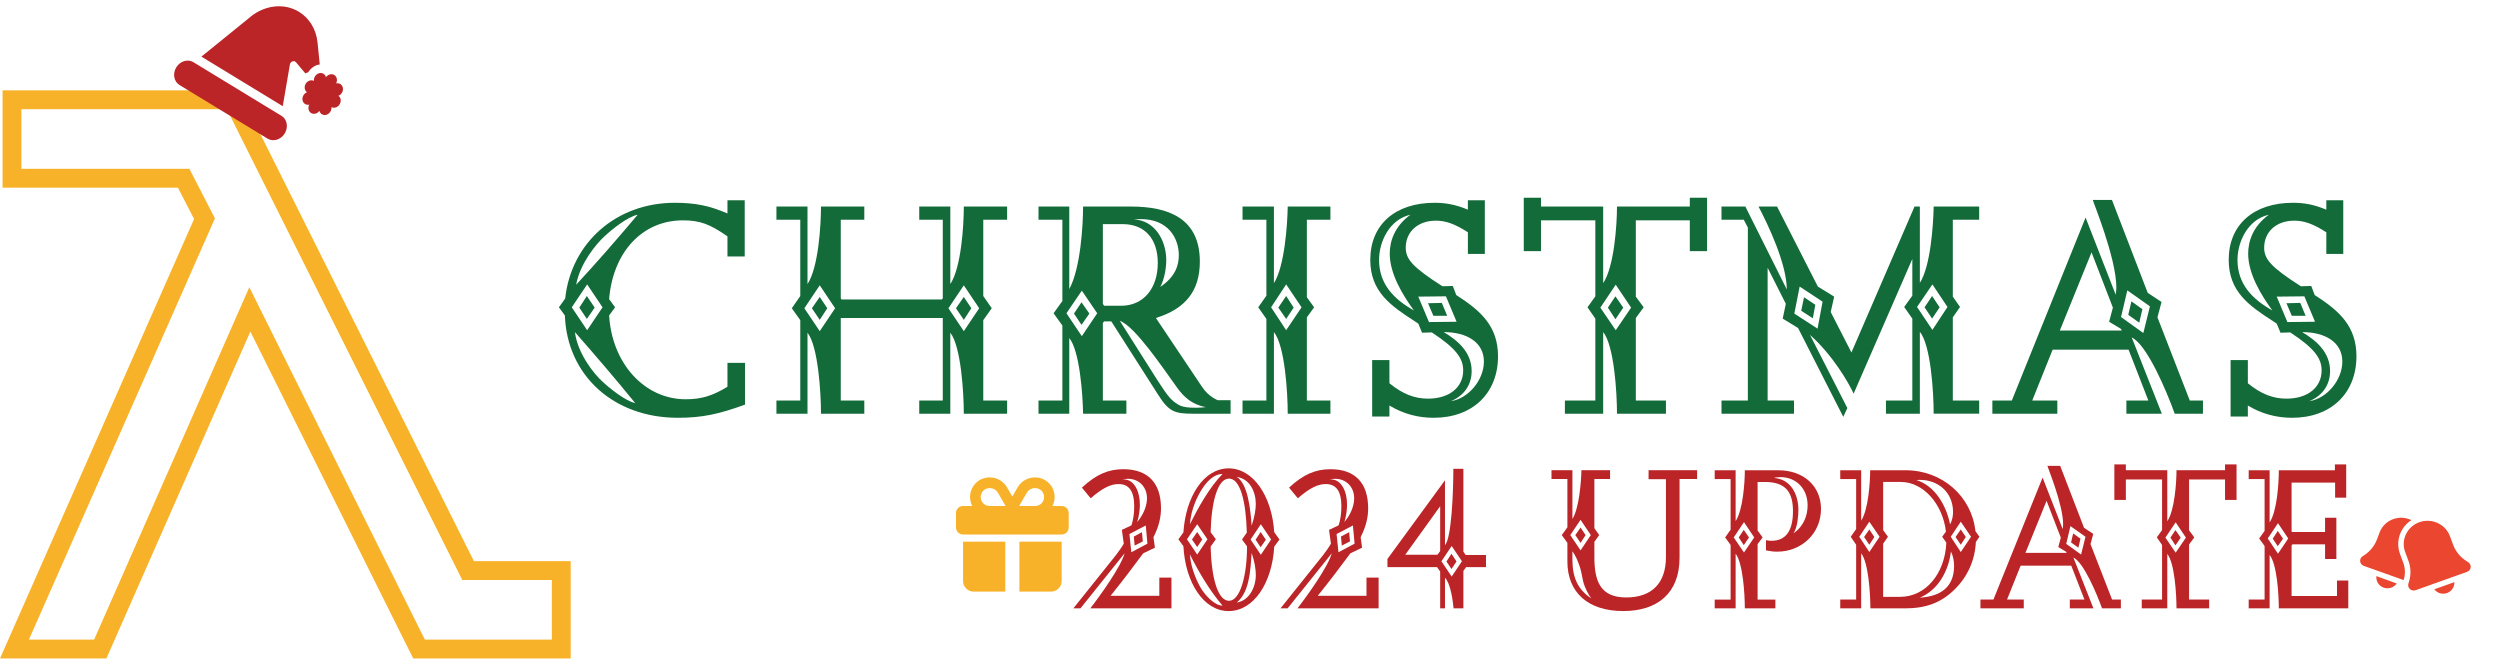 <?xml version="1.0" encoding="UTF-8"?>
<svg id="Layer_1" xmlns="http://www.w3.org/2000/svg" viewBox="0 0 1194.74 320.06">
  <defs>
    <style>
      .cls-1 {
        fill: none;
        stroke: #f8b229;
        stroke-miterlimit: 10;
        stroke-width: 9px;
      }

      .cls-2 {
        fill: #f8b229;
      }

      .cls-3 {
        fill: #bb2528;
      }

      .cls-4 {
        fill: #ea4630;
      }

      .cls-5 {
        fill: #146b3a;
      }
    </style>
  </defs>
  <path class="cls-1" d="M24.48,47.68h86.72l5.27,10.55,107.23,214.45h44.53v37.5h-67.97l-5.27-10.55-75.59-151.76-71.48,162.3H6.91L97.73,104.52l-9.96-19.34H5.73v-37.5h18.75Z"/>
  <g>
    <path class="cls-3" d="M521.04,290.73c4.7-6,14.7-20,16.4-26.3l-21.1,26.3h-3.4l20.4-25.5c1.3-1.7,2.6-3.5,3.7-5.4l-.9-6.6,4.6-2.2c.8-2.6,1.3-5.4,1.3-9,0-7.5-2.6-10.7-7.5-10.7-3.7,0-7.7,1.9-13.3,6.8l-4.2-5.1c6.9-6.4,12.7-8.8,19.8-8.8,11.7,0,18,6.5,18,18.7,0,4-.9,8.5-3.6,13.8l.7,5-5.6,2.7c-4.9,6.6-9.7,13-15.6,20.3h23.3v-8.7h5.8v14.7h-38.8ZM539.04,228.82c-.8,0-1.7.1-2.5.3h.6c4.8,0,7.6,5.6,7.6,12,0,1.6-.2,5-1.3,8.4,3.8-4.5,4.7-8.9,4.7-11.4,0-5.3-3.7-9.3-9.1-9.3ZM547.55,251.12l-7.8,4.1.9,8.7,7.7-4.1-.8-8.7ZM542.24,260.73l-.4-4.3,3.9-2.1.4,4.4-3.9,2Z"/>
    <path class="cls-3" d="M608.95,261.23c-1,17.4-9.8,30.8-21.8,30.8s-20.7-13.7-21.6-31l-2.4-3.3,2.4-3.3c1.1-17.2,9.8-30.6,21.6-30.6s20.7,13.3,21.8,30.5l2.5,3.5-2.5,3.4ZM572.14,250.53l-4.9,7.2,4.9,7.3,4.9-7.3-4.9-7.2ZM574.44,233.72c-2,3.1-5.2,9.2-5.8,16.8,4-7.9,9.3-17.6,15.6-24-4.6,0-8,4.4-9.8,7.2ZM568.64,264.93c.5,7.4,4.1,14.4,5.8,17,1.6,2.4,5.9,7.5,9.8,7.5-6.2-7.3-11.3-15.9-15.6-24.5ZM572.14,261.43l-2.5-3.6,2.5-3.6,2.4,3.6-2.4,3.6ZM593.55,257.82l2.3-3.3c-.4-15.2-3.2-25.8-8.5-25.8s-8.4,10.5-8.8,25.6l2.5,3.4-2.5,3.5c.4,15.3,3.5,25.9,8.8,25.9s8.6-12,8.6-26l-2.4-3.3ZM591.04,227.92c5.3,3.2,6.6,15.6,7.1,23.3,1.5-4.3,2-8,2-10.4,0-5.7-2.8-12-9.1-12.9ZM600.15,274.73c0-2.4-.5-6.2-2-10.5-.6,9.3-1.2,18.8-7.1,23.7,5.7-.8,9.1-7,9.1-13.2ZM602.55,250.53l-4.9,7.3,4.9,7.3,4.9-7.3-4.9-7.3ZM602.45,261.53l-2.4-3.6,2.4-3.7,2.5,3.7-2.5,3.6Z"/>
    <path class="cls-3" d="M620.04,290.73c4.7-6,14.7-20,16.4-26.3l-21.1,26.3h-3.4l20.4-25.5c1.3-1.7,2.6-3.5,3.7-5.4l-.9-6.6,4.6-2.2c.8-2.6,1.3-5.4,1.3-9,0-7.5-2.6-10.7-7.5-10.7-3.7,0-7.7,1.9-13.3,6.8l-4.2-5.1c6.9-6.4,12.7-8.8,19.8-8.8,11.7,0,18,6.5,18,18.7,0,4-.9,8.5-3.6,13.8l.7,5-5.6,2.7c-4.9,6.6-9.7,13-15.6,20.3h23.3v-8.7h5.8v14.7h-38.8ZM638.05,228.82c-.8,0-1.7.1-2.5.3h.6c4.8,0,7.6,5.6,7.6,12,0,1.6-.2,5-1.3,8.4,3.8-4.5,4.7-8.9,4.7-11.4,0-5.3-3.7-9.3-9.1-9.3ZM646.55,251.12l-7.8,4.1.9,8.7,7.7-4.1-.8-8.7ZM641.25,260.73l-.4-4.3,3.9-2.1.4,4.4-3.9,2Z"/>
    <path class="cls-3" d="M700.65,271.03l-1.3,1.8v17.9h-4.7c-.3-3.7-1.5-12.1-4.1-14.6v14.6h-2.3v-17.6l-1.5-2.1h-23.7v-3.9l27.5-37.6v31c3.2-3.5,4-26,4-36.5h4.8v39.6l1.1,1.6h9.7v5.8h-9.5ZM688.25,241.92l-16.7,23.2h15.4l1.3-1.8v-21.4ZM693.75,260.93l-4.9,7.3,4.9,7.3,4.9-7.3-4.9-7.3ZM693.65,271.93l-2.4-3.6,2.4-3.7,2.4,3.7-2.4,3.6Z"/>
    <path class="cls-3" d="M802.65,228.92v37.6c0,17.2-10.8,25.5-26.9,25.5-16.9,0-26.7-8.9-26.7-23.7v-8.9l-2.7-3.7,2.7-3.7v-23.1h-7.6v-4.2h10v23.3c3.2-5.1,4.2-17.8,4.3-23.3h13.7v4.2h-7.5v23.5l2.3,3.3-2.3,3.2v7.3c0,11.3,2.7,19.3,15.2,19.3s19-7.1,19-19.3v-37.2h-8.3v-4.3h23.2v4.2h-8.4ZM755.34,248.42l-4.9,7.3,4.9,7.3,4.9-7.3-4.9-7.3ZM756.64,278.03c-.5-1.9-.9-5.1-1.7-7.3-.9-2.5-1.8-5-3.5-7.3v3.9c0,8.8,2.7,14.5,9,18.6-1.2-1.5-3.1-5.1-3.8-7.9ZM755.34,259.43l-2.5-3.7,2.5-3.6,2.4,3.6-2.4,3.7Z"/>
    <path class="cls-3" d="M849.35,263.63c-1.7,0-2.8-.1-5.4-.6v-4.9c1.3.3,1.8.3,2.7.3,6.8,0,10.2-4.8,10.2-14.1,0-8.4-2.8-14-13.4-14h-3.5v23.2l2.4,3.3-2.4,3.2v26.5h8.5v4.2h-14.6c0-6.7-.9-21.7-4.4-26.1v26.1h-10v-4.2h7.6v-26.1l-2.6-3.6,2.6-3.7v-24.2h-7.6v-4.2h10v24.3c3.5-5.2,4.4-18.5,4.4-24.3h15.9c12.4,0,20.5,7.7,20.5,18.5,0,11.6-9.2,20.4-20.9,20.4ZM833.44,249.53l-4.9,7.3,4.9,7.2,4.9-7.2-4.9-7.3ZM833.34,260.53l-2.4-3.7,2.4-3.6,2.5,3.6-2.5,3.7ZM850.95,228.02c-1,0-2.2.1-3.2.4,8.1.5,11.7,7.9,11.7,15.3,0,2.5-.4,8.2-2.3,11.1,5.1-3.5,6.7-8.9,6.7-13.3,0-8.3-5.8-13.5-12.9-13.5Z"/>
    <path class="cls-3" d="M944.25,259.03c-.4,8.7-4,16.8-10.5,23-6.2,6-13.4,8.7-23.2,8.7h-16.7c0-6.8-.9-21.9-4.4-26.3v26.3h-10v-4.2h7.6v-26.2l-2.6-3.8,2.6-3.7v-23.9h-7.6v-4.2h10v24.1c3.4-5.2,4.3-18.3,4.3-24.1h16.9c17.6,0,31.6,12.5,33.4,29.1l1.9,2.7-1.7,2.5ZM893.34,249.32l-4.8,7.2,4.8,7.3,4.9-7.3-4.9-7.2ZM893.34,260.33l-2.5-3.7,2.5-3.6,2.4,3.6-2.4,3.7ZM928.15,256.53l1.8-2.5c-1.5-13.1-10.8-23.7-21.5-23.7h-8.5v23l2.3,3.2-2.3,3.3v25.4h8.1c12.2,0,21.4-11,22.1-25.9l-2-2.8ZM933.35,244.72c0-9.2-6.8-15.4-16-15.4-.5,0-1,.1-1.5.1,8.7,2.7,14.2,11.8,16.1,21.2,1-2,1.4-3.9,1.4-5.9ZM917.45,285.63c9.4-.6,16.4-4.6,16.4-15.2,0-2.2-.4-4.6-1.5-6.9-1.1,9-5.8,18.3-14.9,22.1ZM937.05,249.32l-4.8,7.2,4.8,7.3,4.9-7.3-4.9-7.2ZM937.05,260.33l-2.5-3.7,2.5-3.6,2.4,3.6-2.4,3.7Z"/>
    <path class="cls-3" d="M1004.55,290.73c-2.5-7-8.8-22-13.7-24.3l9.6,24.3h-11.3v-4.2h7l-6.3-16.2h-24.2l-6.5,16.2h8v4.2h-20.7v-4.2h6.2l23.5-58.3,9.6,24.6c.1-.7.2-1.5.2-2.3,0-9.5-7.6-27.7-7.5-27.9h6.1l11.4,29.6,4.4,2.9-1.3,4.9,10.3,26.5h4.2v4.2h-9ZM987.45,263.73l-3.8-2.3,1.2-4.5-6.8-17.6-10.1,24.9h19.7l-.2-.5ZM989.45,251.42l-2,8.5,7.1,5.1,2.1-8.5-7.2-5.1ZM993.25,261.73l-3.5-2.5,1-4.3,3.5,2.5-1,4.3Z"/>
    <path class="cls-3" d="M1063.34,238.92v-9.8h-17.2v24.3l2.5,3.4-2.5,3.4v26.3h9.6v4.2h-15.6c0-6.7-.9-21.7-4.4-26v26h-12.2v-4.2h9.7v-26.1l-2.5-3.6,2.5-3.5v-24.2h-17.3v9.8h-5.5v-17h5.5v2.8h19.8v24.4c3.5-5.2,4.4-18.5,4.4-24.4h23.2v-2.8h5.5v17h-5.5ZM1039.74,249.62l-4.9,7.3,4.9,7.2,4.9-7.2-4.9-7.3ZM1039.64,260.63l-2.4-3.7,2.4-3.6,2.5,3.6-2.5,3.7Z"/>
    <path class="cls-3" d="M1089.04,290.73c0-6.6-.9-21.3-4.4-25.5v25.5h-10v-4.2h7.6v-25.6l-2.6-3.6,2.6-3.6v-24.8h-7.6v-4.2h10v24.9c3.6-5.3,4.4-18.9,4.4-24.9h26.8v-2.8h5.4v15.9h-5.3v-7.2h-20.8v23.3l.2.3h15.8v-6.8h5.4v19.7h-5.4v-7h-15.6l-.4.6v24.1h21.7v-7.4h5.4v13.3h-33.2ZM1088.64,250.03l-4.9,7.3,4.9,7.3,4.9-7.3-4.9-7.3ZM1088.54,261.03l-2.4-3.6,2.4-3.7,2.5,3.7-2.5,3.6Z"/>
  </g>
  <path class="cls-2" d="M476.91,235.49l3.66,6.31h-7.71c-2.33,0-4.21-1.91-4.21-4.26s1.88-4.26,4.21-4.26h.23c1.57,0,3.03.84,3.82,2.22ZM463.6,237.54c0,1.53.37,2.98,1.01,4.26h-4.38c-1.86,0-3.37,1.52-3.37,3.41v6.82c0,1.89,1.5,3.41,3.37,3.41h47.14c1.86,0,3.37-1.52,3.37-3.41v-6.82c0-1.89-1.5-3.41-3.37-3.41h-4.38c.64-1.28,1.01-2.73,1.01-4.26,0-5.18-4.15-9.38-9.26-9.38h-.23c-3.36,0-6.47,1.8-8.18,4.73l-2.54,4.38-2.54-4.37c-1.7-2.94-4.82-4.74-8.18-4.74h-.23c-5.11,0-9.26,4.2-9.26,9.38ZM498.96,237.54c0,2.36-1.88,4.26-4.21,4.26h-7.71l3.66-6.31c.8-1.37,2.25-2.22,3.82-2.22h.23c2.33,0,4.21,1.91,4.21,4.26ZM460.23,258.85v18.76c0,2.82,2.26,5.12,5.05,5.12h15.15v-23.87h-20.2ZM487.17,282.73h15.15c2.79,0,5.05-2.29,5.05-5.12v-18.76h-20.2v23.87Z"/>
  <path class="cls-3" d="M119.74,8.02l-23.49,19.04,38.88,23.68,3.41-19.94c.04-.24.13-.47.26-.68.5-.83,1.51-1.14,2.25-.69l.08.05c.14.09.26.19.36.31l4.45,5.3c.43-.23.88-.42,1.34-.56.99-1.62,2.54-2.92,4.4-3.49.37-.11.76-.19,1.13-.24l-1.06-10.48c-.63-6.27-3.88-11.64-8.89-14.69-6.97-4.24-16.13-3.3-23.14,2.38h.01ZM160.64,39.84c.76-1.47.39-3.22-.89-4s-3.01-.31-3.96,1.05c-.39-1.5-1.87-2.34-3.38-1.87s-2.56,2.05-2.38,3.63c-1.33-.66-3.04-.09-3.92,1.35s-.6,3.22.59,4.08c-1.47.57-2.42,2.22-2.13,3.78s1.7,2.5,3.22,2.15c-.76,1.48-.4,3.23.89,4.01s3.01.31,3.96-1.05c.39,1.5,1.87,2.34,3.38,1.87s2.56-2.05,2.38-3.63c1.33.66,3.04.09,3.92-1.35s.6-3.22-.59-4.08c1.47-.57,2.42-2.22,2.13-3.78s-1.7-2.5-3.22-2.15h0ZM84.23,32.2c-1.83,3.01-1.14,6.78,1.54,8.41l42.12,25.65c2.68,1.63,6.35.52,8.18-2.49s1.14-6.78-1.54-8.41l-42.12-25.65c-2.68-1.63-6.35-.52-8.18,2.49Z"/>
  <path class="cls-4" d="M1146.94,264.72l1.55,4.15c.97,2.58,1.07,5.39.29,8.03l-.09.32-19.06-6.8c-.94-.33-1.6-1.16-1.72-2.13s.34-1.93,1.18-2.46l.68-.44c2.85-1.84,5.04-4.53,6.21-7.68l1.22-3.24c2.08-5.56,8.36-8.42,14.04-6.39.4.14.78.3,1.15.49-5.3,3.42-7.72,10.07-5.43,16.17h0ZM1156.2,249.56c5.91-2.11,12.44.88,14.6,6.65l1.55,4.15c1.16,3.1,3.29,5.75,6.09,7.59l1.13.75c.83.54,1.27,1.5,1.16,2.46s-.79,1.79-1.72,2.12l-24.6,8.78c-.93.33-1.98.12-2.71-.54s-1.02-1.68-.74-2.61l.38-1.28c.93-3.16.8-6.54-.36-9.64l-1.55-4.15c-2.16-5.78.87-12.17,6.77-14.28h0ZM1167.61,283.73c-1.75,0-3.31-.83-4.28-2.1l9.6-3.43c0,.11,0,.21,0,.32,0,2.88-2.39,5.21-5.33,5.21ZM1135.65,275.32l9.73,3.52c-.96,1.39-2.58,2.3-4.42,2.3-2.94,0-5.33-2.33-5.33-5.21,0-.2,0-.41.03-.61Z"/>
  <g>
    <path class="cls-5" d="M323.95,199.66c-30.75,0-52.95-20.25-54-48.9l-2.85-3.9,3-4.2c2.85-26.55,24.3-45.75,52.35-45.75,9.75,0,16.5,1.35,25.2,5.1v-6.3h8.25v26.85h-8.25v-9.6c-8.55-6-13.35-7.65-21.3-7.65-19.5,0-33.45,15.3-35.25,37.65l2.85,3.9-2.85,3.9c1.35,22.8,16.8,40.05,36.6,40.05,7.5,0,12.9-1.65,19.95-6v-11.4h8.4v19.95c-12.75,4.65-20.7,6.3-32.1,6.3ZM280.6,135.91l-7.35,10.95,7.35,10.95,7.35-10.95-7.35-10.95ZM274.75,158.71c1.35,10.5,9.3,20.1,12.9,23.4,3.3,3.15,11.25,9.6,15.9,10.5-9.3-11.4-18.9-22.65-28.8-33.9ZM288.7,113.11c-3.6,3.3-11.55,12.75-13.35,22.95,9.6-10.35,18.9-21,29.4-33.45-4.8.9-12.75,7.35-16.05,10.5ZM280.45,152.41l-3.6-5.4,3.6-5.55,3.75,5.55-3.75,5.4Z"/>
    <path class="cls-5" d="M460.6,197.71c0-10.05-1.35-32.25-6.45-38.7v38.7h-14.85v-6.3h11.25v-39.45h-48.75v39.45h11.25v6.3h-20.7c0-10.05-1.35-32.25-6.45-38.7v38.7h-14.85v-6.3h11.4v-38.4l-4.05-5.7,4.05-5.85v-36.45h-11.4v-6.3h14.85v37.05c5.25-7.95,6.45-28.2,6.45-37.05h20.7v6.3h-11.25v37.5l.3.6h48l.45-.6v-37.5h-11.25v-6.3h14.85v37.05c5.25-7.95,6.45-28.2,6.45-37.05h20.7v6.3h-11.4v36.45l4.05,5.85-4.05,5.7v38.4h11.4v6.3h-20.7ZM391.75,136.36l-7.35,10.95,7.35,10.95,7.35-10.95-7.35-10.95ZM391.75,152.86l-3.75-5.55,3.75-5.4,3.6,5.4-3.6,5.55ZM460.6,136.36l-7.35,10.95,7.35,10.95,7.35-10.95-7.35-10.95ZM460.6,152.86l-3.75-5.55,3.75-5.4,3.6,5.4-3.6,5.55Z"/>
    <path class="cls-5" d="M570.25,197.71c-8.85,0-11.55-.9-16.65-8.85l-22.5-35.25h-3.45l-.6.75v37.05h11.25v6.3h-20.7c-.15-9.3-1.65-30.15-6.6-36.15v36.15h-14.7v-6.3h11.4v-35.85l-4.2-5.85,4.2-5.85v-38.85h-11.4v-6.3h14.7v39.45c5.4-9.9,6.6-30.6,6.6-39.45h22.95c18.15,0,32.85,5.85,32.85,26.25,0,14.1-6.9,22.65-21,27l21.9,32.7c3.45,5.25,7.8,6.6,7.65,6.6h6.15v6.45h-17.85ZM517,138.91l-7.35,10.8,7.35,10.95,7.35-10.95-7.35-10.8ZM516.85,155.26l-3.6-5.4,3.6-5.4,3.75,5.4-3.75,5.4ZM536.5,107.11h-9.45v38.1l.6.9h8.25c10.35,0,17.4-8.1,17.4-20.4,0-11.55-6.15-18.6-16.8-18.6ZM562.75,185.56c-7.05-9.75-20.25-29.55-27.6-32.25l17.85,28.2c5.55,8.7,7.05,9.9,9.6,11.55,2.1,1.5,5.1,1.8,9.15,1.8,1.35,0,3.3-.15,4.5-.3-6.75-1.2-10.65-5.1-13.5-9ZM545.2,104.71c-1.05,0-2.1,0-3.3.15,9.9.45,15.45,9.9,15.45,19.5,0,4.05-.9,9-2.85,12.75,7.35-4.95,8.85-10.5,8.85-15.15,0-7.95-4.95-17.25-18.15-17.25Z"/>
    <path class="cls-5" d="M615.4,197.71c0-10.05-1.35-32.55-6.6-39v39h-15v-6.3h11.4v-39l-3.9-5.55,3.9-5.55v-36.3h-11.4v-6.3h15v36.6c5.1-7.95,6.45-27.9,6.6-36.6h20.4v6.3h-11.25v37.05l3.45,4.8-3.45,4.8v39.75h11.25v6.3h-20.4ZM614.65,135.91l-7.2,10.95,7.2,10.95,7.35-10.95-7.35-10.95ZM614.65,152.41l-3.75-5.4,3.75-5.55,3.6,5.55-3.6,5.4Z"/>
    <path class="cls-5" d="M685.15,199.66c-7.35,0-14.4-1.8-21.15-5.85v5.25h-8.25v-27h8.25v11.1c6.45,5.25,12.15,7.35,18.45,7.35,10.2,0,16.8-5.4,16.8-13.5,0-5.7-3.3-10.5-15-18.15l-4.65.15-1.8-4.35-1.8-1.2c-11.4-7.35-21.15-14.1-21.15-29.25,0-16.95,12-27.3,30.75-27.3,5.4,0,10.2.9,15.9,3.3v-4.5h8.1v25.65h-8.1v-10.35c-6.3-4.05-10.65-5.55-15.3-5.55-8.7,0-14.4,5.4-14.4,12.9,0,5.4,3.15,9.3,17.55,18.45l4.95-.15,1.65,4.35c11.7,7.5,19.95,14.85,19.95,29.25,0,17.55-12,29.4-30.75,29.4ZM664.15,121.21c0-5.85,2.25-13.05,9.9-18.6-10.05,2.25-15,12.9-15,21.6,0,11.55,7.05,18.75,16.65,24.15-5.25-7.2-11.55-17.4-11.55-27.15ZM691,141.61l-13.2.15,5.1,12.15,13.2-.15-5.1-12.15ZM685,150.91l-2.55-6,6.6-.15,2.55,6.15h-6.6ZM689.95,158.71c6.6,3.9,13.35,9.6,13.35,18.6,0,6.15-3.15,11.55-9.9,14.4,8.25-1.2,15.75-10.05,15.75-18.9,0-9.3-8.25-14.1-19.2-14.1Z"/>
    <path class="cls-5" d="M807.55,120.01v-14.7h-25.8v36.45l3.75,5.1-3.75,5.1v39.45h14.4v6.3h-23.4c0-10.05-1.35-32.55-6.6-39v39h-18.3v-6.3h14.55v-39.15l-3.75-5.4,3.75-5.25v-36.3h-25.95v14.7h-8.25v-25.5h8.25v4.2h29.7v36.6c5.25-7.8,6.6-27.75,6.6-36.6h34.8v-4.2h8.25v25.5h-8.25ZM772.15,136.06l-7.35,10.95,7.35,10.8,7.35-10.8-7.35-10.95ZM772,152.56l-3.6-5.55,3.6-5.4,3.75,5.4-3.75,5.55Z"/>
    <path class="cls-5" d="M924.09,197.71c0-10.2-1.35-32.7-6.6-39.15v39.15h-16.2v-6.3h12.6v-39.15l-3.9-5.55,3.9-5.4v-17.55l-28.05,64.35c-2.4-5.25-10.05-18.45-20.85-28.05l17.85,34.95-1.95,4.2-21.6-42.45-7.35-4.5,1.5-7.05-8.7-17.25v63.45h12.6v6.3h-34.65v-6.3h12.6v-82.65l-1.95-3.75h-10.65v-6.3h11.4l19.8,39.6c0-12-8.7-30.45-13.5-39.6h8.85l19.5,38.25,7.8,4.8-1.65,7.35,9.9,19.35,30.15-69.75h2.55v36.45c5.1-7.8,6.45-27.75,6.6-36.45h21.75v6.3h-12.6v36.75l3.45,4.95-3.45,4.95v39.75h12.6v6.3h-21.75ZM860.05,136.96l-2.55,12.9,11.1,7.2,2.4-12.9-10.95-7.2ZM866.34,152.11l-5.55-3.6,1.35-6.45,5.4,3.6-1.2,6.45ZM923.49,135.91l-7.35,10.8,7.35,10.95,7.2-10.95-7.2-10.8ZM923.34,152.26l-3.6-5.4,3.6-5.4,3.6,5.4-3.6,5.4Z"/>
    <path class="cls-5" d="M1039.29,197.71c-3.75-10.5-13.2-33-20.55-36.45l14.4,36.45h-16.95v-6.3h10.5l-9.45-24.3h-36.3l-9.75,24.3h12v6.3h-31.05v-6.3h9.3l35.25-87.45,14.4,36.9c.15-1.05.3-2.25.3-3.45,0-14.25-11.4-41.55-11.25-41.85h9.15l17.1,44.4,6.6,4.35-1.95,7.35,15.45,39.75h6.3v6.3h-13.5ZM1013.64,157.21l-5.7-3.45,1.8-6.75-10.2-26.4-15.15,37.35h29.55l-.3-.75ZM1016.64,138.76l-3,12.75,10.65,7.65,3.15-12.75-10.8-7.65ZM1022.34,154.21l-5.25-3.75,1.5-6.45,5.25,3.75-1.5,6.45Z"/>
    <path class="cls-5" d="M1095.39,199.66c-7.35,0-14.4-1.8-21.15-5.85v5.25h-8.25v-27h8.25v11.1c6.45,5.25,12.15,7.35,18.45,7.35,10.2,0,16.8-5.4,16.8-13.5,0-5.7-3.3-10.5-15-18.15l-4.65.15-1.8-4.35-1.8-1.2c-11.4-7.35-21.15-14.1-21.15-29.25,0-16.95,12-27.3,30.75-27.3,5.4,0,10.2.9,15.9,3.3v-4.5h8.1v25.65h-8.1v-10.35c-6.3-4.05-10.65-5.55-15.3-5.55-8.7,0-14.4,5.4-14.4,12.9,0,5.4,3.15,9.3,17.55,18.45l4.95-.15,1.65,4.35c11.7,7.5,19.95,14.85,19.95,29.25,0,17.55-12,29.4-30.75,29.4ZM1074.39,121.21c0-5.85,2.25-13.05,9.9-18.6-10.05,2.25-15,12.9-15,21.6,0,11.55,7.05,18.75,16.65,24.15-5.25-7.2-11.55-17.4-11.55-27.15ZM1101.24,141.61l-13.2.15,5.1,12.15,13.2-.15-5.1-12.15ZM1095.24,150.91l-2.55-6,6.6-.15,2.55,6.15h-6.6ZM1100.19,158.71c6.6,3.9,13.35,9.6,13.35,18.6,0,6.15-3.15,11.55-9.9,14.4,8.25-1.2,15.75-10.05,15.75-18.9,0-9.3-8.25-14.1-19.2-14.1Z"/>
  </g>
</svg>